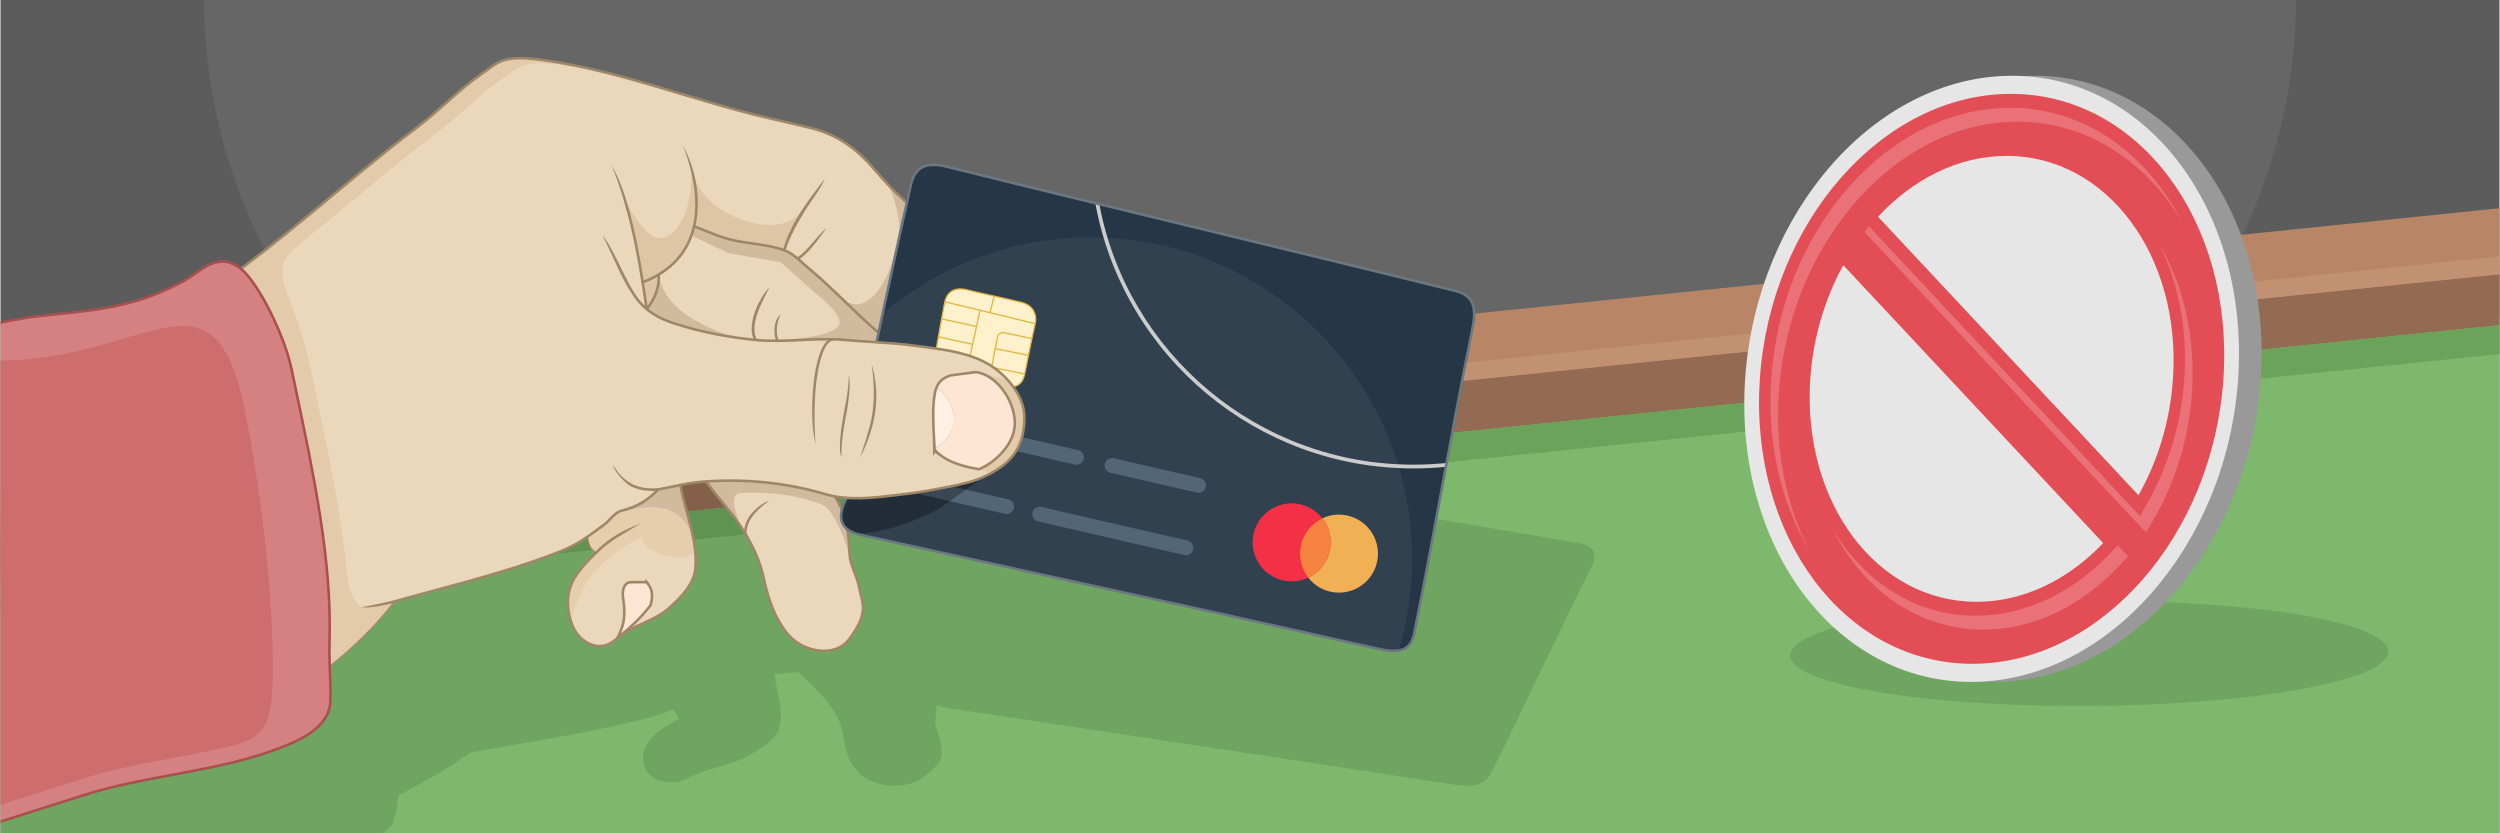 <?xml version="1.0" encoding="UTF-8"?>
<!DOCTYPE svg PUBLIC "-//W3C//DTD SVG 1.1//EN" "http://www.w3.org/Graphics/SVG/1.1/DTD/svg11.dtd">
<!-- Creator: CorelDRAW 2018 (64-Bit) -->
<svg xmlns="http://www.w3.org/2000/svg" xml:space="preserve" width="1500px" height="500px" version="1.1" style="shape-rendering:geometricPrecision; text-rendering:geometricPrecision; image-rendering:optimizeQuality; fill-rule:evenodd; clip-rule:evenodd"
viewBox="0 0 150025.6 50029.5"
 xmlns:xlink="http://www.w3.org/1999/xlink">
 <defs>
  <style type="text/css">
   <![CDATA[
    .str0 {stroke:#9E8767;stroke-width:79.4;stroke-linejoin:round;stroke-miterlimit:2.613}
    .str1 {stroke:#E3B842;stroke-width:79.4;stroke-linejoin:round;stroke-miterlimit:2.613}
    .fil25 {fill:none}
    .fil21 {fill:#253646}
    .fil22 {fill:#314150}
    .fil0 {fill:#5C5C5C}
    .fil1 {fill:#666666}
    .fil6 {fill:#6BA35B}
    .fil2 {fill:#7DB86C}
    .fil4 {fill:#936B52}
    .fil8 {fill:#999999}
    .fil3 {fill:#B88667}
    .fil5 {fill:#C29172}
    .fil27 {fill:#CE6D6D}
    .fil14 {fill:#D1BA9D}
    .fil17 {fill:#D1BA9D}
    .fil26 {fill:#D68181}
    .fil19 {fill:#DEC5A5}
    .fil10 {fill:#E34D55}
    .fil13 {fill:#E3CAAA}
    .fil16 {fill:#E6CDAC}
    .fil9 {fill:#E6E6E6}
    .fil12 {fill:#EBD7BC}
    .fil31 {fill:#F0B053}
    .fil32 {fill:#F43046}
    .fil33 {fill:#F5823F}
    .fil15 {fill:#FFE6D4}
    .fil18 {fill:#FFF0E5}
    .fil20 {fill:#FFF1CC}
    .fil29 {fill:#536678;fill-rule:nonzero}
    .fil34 {fill:#6B7781;fill-rule:nonzero}
    .fil24 {fill:#9E8767;fill-rule:nonzero}
    .fil28 {fill:#A94F4F;fill-rule:nonzero}
    .fil23 {fill:#CCCCCC;fill-rule:nonzero}
    .fil7 {fill:black;fill-opacity:0.102}
    .fil11 {fill:white;fill-opacity:0.2}
    .fil30 {fill:black;fill-opacity:0.302}
   ]]>
  </style>
 </defs>
 <g id="Layer_x0020_1">
  <g id="_1777814205344">
   <g>
    <rect class="fil0" width="150025.5" height="50029.5"/>
    <path class="fil1" d="M137793 0c0,24636.7 -28107.6,44608.6 -62780.2,44608.6 -34672.5,0 -62780.2,-19971.9 -62780.2,-44608.6l125560.4 0z"/>
   </g>
   <g>
    <path class="fil1" d="M137793 0c0,24636.6 -28107.6,44608.5 -62780.2,44608.5 -34672.5,0 -62780.2,-19971.9 -62780.2,-44608.5l125560.4 0z"/>
    <polygon class="fil2" points="0,32092 150025.5,16670.6 150025.5,50008.5 0,50008.5 "/>
    <g>
     <polygon class="fil3" points="0,34247 150025.5,18825.6 150025.5,12501.3 36.4,27919.1 0,29777.7 "/>
     <polygon class="fil4" points="0,34942.7 150025.5,19521.2 150025.5,16464.5 0,31886 "/>
     <polygon class="fil5" points="0,30814.9 150025.5,15393.4 150004.5,16466.6 0,31886 "/>
    </g>
    <polygon class="fil6" points="24.9,34940.2 150025.5,19521.2 150025.5,21256.3 0,36677.8 "/>
    <path class="fil7" d="M132275.8 36272.3c9158.9,608.1 13505.7,2425.4 9708.9,4059.2 -3796.7,1633.7 -14299.3,2465.2 -23458.1,1857.2 -9158.8,-608 -13505.7,-2425.4 -9708.9,-4059.2 3796.7,-1633.7 14299.3,-2465.2 23458.1,-1857.2z"/>
    <g>
     <circle class="fil8" transform="matrix(2.091 -2.93491E-17 -0.174 2.571 120897 22743.6)" r="7077.1"/>
     <circle class="fil9" transform="matrix(2.091 -0 -0.174 2.571 119537 22743.5)" r="7077.1"/>
     <path class="fil10" d="M120691.6 5635c7685.1,0 13398.1,7659.7 12760.3,17108.6 -637.7,9448.8 -7384.5,17108.5 -15069.6,17108.5 -7685,0 -13397.9,-7659.7 -12760.3,-17108.5 637.7,-9448.9 7384.6,-17108.6 15069.6,-17108.6zm-10061 10284.8l15602.1 16684.8c-2085.7,2188 -4760.5,3524.4 -7599.1,3524.4 -6012.5,0 -10482.3,-5993 -9983.4,-13385.4 168.2,-2492.6 880.5,-4825.6 1980.4,-6823.8zm17721.6 13811.4l-15633.5 -16718.4c2102.9,-2265.6 4827.1,-3654.7 7721.7,-3654.7 6012.5,0 10482.3,5992.9 9983.4,13385.5 -172.8,2560.9 -919.5,4953.8 -2071.6,6987.6z"/>
     <path class="fil11" d="M120635.2 6471.7c-7309.4,0 -13726.1,7284.9 -14332.6,16271.9 -261.7,3876.6 601.3,7435.6 2253.2,10230.8 -1349.5,-2653.7 -2029.3,-5894.8 -1793.2,-9394.1 606.5,-8987 7023.2,-16271.9 14332.6,-16271.9 4156.4,0 7705.5,2356.4 9883,6041 -2116.3,-4161.3 -5879.7,-6877.7 -10343,-6877.7zm6478.2 26264.3l-462 484.9c-2303.4,2416.4 -5168.1,3744.8 -8074.3,3744.8 -3609.3,0 -6695.3,-2033.1 -8601.6,-5218.4 1845.7,3661.5 5145.5,6055.1 9061.7,6055.1 2906.1,0 5770.8,-1328.4 8074.2,-3744.8l624.9 -655.5 -622.9 -666.1zm1328.6 -1753.7l-16273.8 -17403 -258 355.9 16899.7 18040.8 552.9 -970.6c1273.7,-2235.7 2024.2,-4798 2201.6,-7425.1 230.5,-3416.6 -538.2,-6551.6 -2005.9,-9003.8 1165.1,2311.4 1751,5127.7 1545.8,8167.1 -177.3,2627.1 -932.8,5185.4 -2201.5,7425.1l-460.8 813.6z"/>
    </g>
    <path class="fil7" d="M40717.6 43141.5c-183.1,-86.9 -325,-251.8 -328.5,-558.7m-14499.6 -12903.3l32503.7 -3341.1c299.8,101.5 579.5,219.3 841.8,351.8l4.8 2.6c559.4,283.2 1039.6,632.9 1467.3,1030.8 235.2,219 493.5,445.7 774.2,673.9 211.9,172.1 529.1,405.4 809.3,603.9 112.4,-209.2 225.4,-418.3 339,-627.6 170.3,-313.6 406.8,-571 791.8,-719.9 381.6,-147.6 902.3,-184.7 1639.7,-58.2 5282.2,907.1 10568.7,1791.1 15854.5,2674.9 4588.6,767.2 9177.2,1534.5 13728.8,2311 605.1,103.2 914.8,290.3 1015.3,569.2 98.1,272.5 -9.5,628.9 -237.8,1079.3 -1061.5,2093 -2065.3,4194.5 -3069,6296.1 -937.6,1963 -1875.4,3926.3 -2862.3,5887 -185.1,367.6 -453.6,587.9 -861.2,689.1 -395.4,98.3 -916.7,79 -1618.8,-30.2 -6700.9,-1041.5 -13448.8,-2054.1 -20196.4,-3066.8 -3622,-543.8 -6762.4,-1015.1 -10086.8,-1518.1l-7.1 -1.2c-216.1,-40.3 -391.8,-91.1 -531.7,-150.8 11.5,289.8 -18.5,531.4 -48.7,749.5 -9.4,67.7 -18.2,131.5 -25.2,194.8 -22,196.4 60.9,419.3 145.4,646.7 70.3,189.1 141.7,381.5 158.2,570.5 10.1,115.7 29.7,223.4 48.1,325.5 95.3,526.7 165.1,913.1 -1087,1859.5 -94.3,71.3 -195.9,134.1 -303,188.5 -461.4,235.1 -1029,320.9 -1582.2,291 -548.3,-29.5 -1084.1,-173.3 -1488,-397.9 -141.7,-78.8 -267.4,-167.6 -371.5,-264.7 -348.7,-325.3 -582.5,-685.3 -742.8,-1077.4 -159.8,-390.4 -246.6,-812.7 -302.2,-1264.4 -37.6,-305.5 -129.2,-604.2 -257.8,-893.8 -129.1,-290.6 -295.3,-571.9 -481.5,-841.6 -325.4,-471.3 -780.7,-915.8 -1231.1,-1355.6 -241.3,-235.6 -481.5,-469.9 -702.4,-709.8l-159.1 7.6c-423.7,21.3 -848.1,68.1 -1272.8,122.3 29,346.3 101.6,698.3 174.1,1051.1 155.3,754.7 311.5,1513.3 50.9,2277.6 -112.2,329.4 -399.7,629.9 -761.8,902.3 -357.4,269 -787.2,510.4 -1190.5,724.5 -512.8,272.3 -1094.5,439.8 -1683,609.2 -540.3,155.5 -1086.9,313 -1583.5,554.8l-9.8 4.8 -0.8 0.5 -49.8 24.7 -3.2 1.6 -1.7 0.8c-23.5,11.9 -47,24.1 -70.3,36.5 -408.4,216.4 -789.6,301.4 -1131,301.4 -420.9,0 -777.3,-129.4 -1049,-300.4 -302.1,-190.3 -483.8,-481 -560.8,-798.9 -85.1,-351.5 -42.5,-737.8 105.8,-1058.3 318.9,-688.7 1080.5,-1137.1 1901.3,-1620.3l95.6 -56.3c-183,-87.1 -324.9,-251.9 -328.4,-558.7 -515.1,213.6 -1039.4,404.5 -1632.9,554.8 -2604.1,659.5 -5250.1,1119.6 -7903.8,1580.8 -863.8,150.2 -1729.1,300.7 -2587.2,456.9l-82.3 14.2c-27.7,23 -60,48.4 -96.7,76 -794.7,599.2 -3384.6,2134.3 -4185,2444.7 -23.1,149.9 -44,295.7 -64,435.3 -79.5,555.2 -145.3,1015 -287.7,1269.2 -129.5,231.1 -337,434.6 -597.3,614.8l-22952.2 0 0 -619.4c2515.2,-7966.8 5542,-9413.7 6454.9,-13968.5l296.5 -1479.4 10.3 -51.4 10.6 -52.9 1789.1 -215.3c582.3,-45.7 1145.5,-84.2 1686.3,-121.1 2741.3,-187.1 4907.2,-335 7870.8,-1326.4 223.3,-74.7 457.1,-176 698.1,-280.5 878.5,-380.7 1851.2,-802.2 2871.9,-233.6 1418.7,-639.8 2812.1,-1314.5 4201,-2001.5z"/>
    <path class="fil12" d="M38792.3 18560.4c-77.4,-552.6 -157.4,-1092.4 -240.8,-1616.4 351.4,-133.4 671,-287.4 960.2,-460 40.7,582.2 -111,1144.2 -445.9,1687.3 -80.6,130.8 -171.7,260.4 -273.5,389.1zm11224.6 1808.3c-3.2,-0.1 -6.5,-0.1 -9.8,-0.2 3.3,0 6.6,0.1 9.8,0.2zm-32541 1809.8c1167.6,5574.2 2430.2,11140.8 2276.9,16311.2 -15.3,516.5 -6.3,1031 9,1515.1 1432.3,-1135.4 2752.4,-2409.8 3898.7,-3900.4 3376.1,-955.7 6782.5,-1737.2 10040.5,-3039.3 593.7,-237.3 1101.6,-543.6 1599.6,-887.1 313.5,-216.2 623,-447.2 947.5,-685 305.6,-223.9 632,-727.3 999.8,-820.5 1198.8,-303.8 1730.1,-779.7 2246.7,-1292.6 882.3,-153.9 1753.9,-393.5 2646.8,-461.6 2380.3,-181.6 4874,11.3 7339.9,738.5 202.4,59.6 405.8,107.1 609.8,144.1 234.8,42.6 470.5,71.2 706.9,88.8 1174.4,87.1 2364.1,-101.3 3530.6,-232.9 553.3,-62.3 1114.7,-154.3 1672.5,-256.7 283.1,-52 565.1,-106.8 844.7,-161.8 803.5,-158 1587.1,-314.3 2314.7,-674 1284.2,-635.1 2308.2,-1479.9 2308.2,-3508.5 0,-647 -269.3,-1286.4 -674.4,-1843.4 -324,-445.5 -734.8,-838.3 -1164,-1139.8 -38.5,-27 -77.1,-53.4 -115.8,-78.9 -974.2,-642.8 -2153,-892 -3333,-1065.2 -409.2,-60.1 -818.7,-111 -1219.8,-166 -782.6,-107.2 -1575.6,-164.9 -2372,-217.7 41,-188 81.9,-376 122.7,-563.9 564.6,-2602 1110.9,-5195.7 1693.8,-7791.7 -727.3,-659.1 -1378.5,-1356.3 -1937.4,-2013.2 -1006.1,-1182 -2180,-2074.4 -3708.5,-2462 -1185.3,-300.7 -2384.5,-546.2 -3570,-846.3 -3838.6,-971.9 -7517.9,-2367.9 -11386.4,-3062.3 -3713.7,-666.6 -3720.1,-198.4 -5047.2,723.1 -1269.9,881.8 -2387.7,2089.1 -3739.4,3108.5 -3643.8,2748.3 -6988,5826.5 -10586.9,8494.1 953.9,746.6 2582.7,3838.5 3045.5,6047.4zm38722.3 1065.1c126.6,-311.3 357.3,-550.9 833.5,-705.2 515.5,-67.2 1031,-134.6 1546.5,-201.8 1262.4,201.8 2279.8,1711.4 2316,3016.9 33.5,1219.6 -1097.6,2384.6 -2154.4,2815.2 -1431.2,-232.4 -2216.2,-650 -2662.2,-1169.6 -1,-22.1 -2,-44.2 -3.1,-66.2 -55,-1172.5 -156.8,-2260 3.1,-3226.7 27.8,-168 63.7,-322.6 120.6,-462.6z"/>
    <path class="fil13" d="M17475.9 22178.5c1167.6,5574.2 2430.2,11140.8 2276.9,16311.2 -15.3,516.5 -6.3,1031 9,1515.1 439.4,-168.2 3564.1,-3256.6 3898.6,-3900.3 0.3,-17.5 -1116.2,262.1 -1986,354.6 61,35.2 -726.1,-435.4 -856,-1851.1 -361.2,-3934 -1270.4,-8026.2 -2128.3,-12122.5 -1273.1,-6078.2 -3082.7,-5942 -447.2,-8063.8 2651.3,-2134.5 5234.4,-4400.4 7988.6,-6477.7 1351.7,-1019.5 2469.5,-2226.7 3739.4,-3108.5 1327.1,-921.5 1333.5,-1389.8 5047.2,-723.2 701.2,125.9 1396.1,274.9 2086.8,440.1 -1090.2,-289.2 -2187.8,-547.2 -3301,-747 -3713.7,-666.6 -3720.1,-198.4 -5047.2,723.1 -1269.9,881.8 -2387.7,2089.1 -3739.4,3108.5 -3643.8,2748.3 -6988,5826.5 -10586.9,8494.1 953.9,746.6 2582.7,3838.5 3045.5,6047.4zm42018.6 6211.6c1123.3,-619.7 1974.2,-1485.1 1974.2,-3334.3 0,-647 -269.3,-1286.4 -674.4,-1843.4 -62.7,-86.2 -128.5,-170.3 -197.2,-252.1 -250.3,-160 -521.3,-271.4 -804.7,-316.7l-1095.5 -284c835.8,565 2169.9,2003.2 2197.3,2993.9 33.6,1219.5 -1097.6,2384.6 -2154.4,2815.2 -38.6,-6.2 -76.7,-12.7 -114.4,-19.2 253.6,90.6 541.7,171.3 869.1,240.6zm-10425 -20589.3c-101.5,-31.2 -204.5,-60.3 -309.2,-86.8 -986.6,-250.3 -1982.9,-462.3 -2972.9,-699.5 205.3,54.5 410.9,107.9 617.1,160.1 884.5,224 1776.7,417.4 2665,626.2z"/>
    <path class="fil14" d="M52713 19978l-2333.2 -2207.3c1056.7,1149 2713.6,445.7 3586.8,-3596.3 30.7,-1049.1 -212,-2059.1 -639.9,-3042.7l0.1 0.1c337.3,355.4 697.8,711.7 1079.4,1057.4 -582.6,2595 -1128.9,5187.8 -1693.2,7788.8z"/>
    <path class="fil15" d="M37380.8 35940.1c207.4,1252.3 -76.8,1811.3 -348.1,2369.3 26.5,-22.5 53.1,-44.5 80.1,-66 654.5,-541.2 1305,-1104.4 1907.6,-1906.1 175.9,-562.8 106,-1027.3 -234.3,-1385.3 -312.2,0 -624.5,0 -936.7,0 -391,0 -557.7,449.7 -468.6,988.1z"/>
    <path class="fil16" d="M35755.4 33183.5c-749.4,751.2 -1464.3,1426.2 -1648.4,2476.1 -155.6,887.4 107.1,2121.1 797.7,2699.5 529.1,443 1292.8,691 2070.7,0 19,-16.9 38.1,-33.4 57.3,-49.7 271.3,-558 555.5,-1117 348.1,-2369.3 -89.1,-538.4 77.6,-988.1 468.6,-988.1 312.2,0 624.5,0 936.7,0 340.3,358 410.2,822.5 234.3,1385.3 -602.6,801.7 -1253.1,1364.9 -1907.6,1906.1 936.4,-749.8 2142.7,-955.6 3007,-1724.8 712.7,-634.5 1506.2,-1427.5 1595.2,-2377.5 157.7,-1681.4 -600.6,-3362.2 -902.3,-5023.9 -439.3,87.6 -877.4,185.8 -1318.1,262.7 -516.6,512.9 -1047.9,988.8 -2246.7,1292.6 -367.8,93.2 -694.2,596.6 -999.8,820.5 -346.7,254.1 -676.4,500.5 -1012.2,729.4 60,570 278.9,838.4 519.5,961.1z"/>
    <path class="fil12" d="M34223.1 37244.7c137.6,445 364.5,848.8 681.6,1114.4 529.1,443 1292.8,691 2070.7,0 19,-16.9 38.1,-33.4 57.3,-49.7 271.3,-558 555.5,-1117 348.1,-2369.3 -89.1,-538.4 77.6,-988.1 468.6,-988.1 312.2,0 624.5,0 936.7,0 340.3,358 410.2,822.5 234.3,1385.3 -602.6,801.7 -1253.1,1364.9 -1907.6,1906.1 936.4,-749.8 2142.7,-955.6 3007,-1724.8 712.7,-634.5 1506.2,-1427.5 1595.2,-2377.5 38.4,-409.2 22.5,-818.3 -27.9,-1227.1 239,997.3 -3265.8,493.5 -3183.8,-723.3 -3109.4,1673.2 -3778,3333 -4217.8,4991.6l-62.4 62.4z"/>
    <path class="fil12" d="M44710.9 32028.6c482.7,811.5 893.3,1691 1092.7,2613.9 289.5,1340.9 678.9,2504.5 1492.5,3462.2 883.6,1040.1 2799.6,1407.5 3647,277.1 1243.2,-1658.7 789.6,-2135.9 584.6,-3200.8 -118.2,-615.1 -514.1,-1274.7 -547,-1827.1 -24.1,-405.2 -20.8,-941.1 -134.9,-1574.2 -377.8,-290.3 -450,-696 -335.6,-1164.4 -106.2,-255.6 -253.6,-550.1 -419.1,-814.4 -204,-37 -407.4,-84.5 -609.8,-144.1 -2397,-706.9 -4820.3,-908.9 -7140.2,-752.9 765.2,1027.6 1714.9,2023.5 2369.8,3124.7z"/>
    <path class="fil17" d="M50952 33407.5c0,-1684.8 -706.7,-3360.3 -860.9,-3606.6 -204,-37 -407.4,-84.5 -609.8,-144.1 -2397,-706.9 -4820.3,-908.9 -7140.2,-752.9 192.4,258.4 1972.4,2564.7 2180.6,2821.2 -738.5,-1650.8 -548.3,-2113.2 -61.6,-2130.3 1622.8,-57.2 3090.2,35 4860.2,698.6 528.3,198.1 1303.4,1628.5 1631.7,3114.1z"/>
    <path class="fil15" d="M56198.2 23243.6c1500.6,1261.2 1340.1,2850.4 -123.7,3689.3 1.1,22 2.1,44.1 3.1,66.2 446,519.6 1231,937.2 2662.2,1169.6 1056.8,-430.6 2187.9,-1595.6 2154.4,-2815.2 -36.2,-1305.5 -1053.6,-2815.1 -2316,-3016.9 -515.5,67.2 -1031,134.6 -1546.5,201.8 -476.2,154.3 -706.9,393.9 -833.5,705.2z"/>
    <path class="fil18" d="M56077.6 23706.2c-159.9,966.7 -58.1,2054.2 -3.1,3226.7 1463.8,-838.9 1624.3,-2428.1 123.7,-3689.3 -56.9,140 -92.8,294.6 -120.6,462.6z"/>
    <path class="fil19" d="M38551.5 16944c83.4,524 163.4,1063.8 240.8,1616.4 101.7,-128.6 192.9,-258.3 273.5,-389.1 334.9,-543.1 486.6,-1105.1 445.9,-1687.3 -289.2,172.6 -608.8,326.6 -960.2,460z"/>
    <path class="fil20" d="M58592.6 19603.3l-233.6 1068.7 -2052.4 -447.9c-40.3,229.1 -81.5,462.4 -125.1,704.4 1180,173.2 2358.8,422.4 3333.1,1065.1 67.6,-354 131.4,-708.8 198.5,-1062.8 41.7,-220.1 84.6,-439.8 130.7,-658.9 40.8,-193.8 170.1,-356.5 470,-287.6 532.7,123 1071.1,225.4 1606.2,338.1 62.5,-297.5 127.2,-594.4 195.5,-890.4l-2714.9 -657.5 -595.6 -144.4 -212.4 973.2z"/>
    <path class="fil20" d="M59712.9 20930.8l2000.4 402.1c67.7,-337.1 135.9,-674.2 206.7,-1010.5 -535.1,-112.7 -1073.5,-215.1 -1606.2,-338.1 -299.9,-68.9 -429.2,93.8 -470,287.6 -46.1,219.1 -89,438.8 -130.9,658.9z"/>
    <path class="fil20" d="M59514.5 21993.7c38.7,25.5 77.3,51.9 115.8,78.8l1855.2 384.4c77.6,-374.3 152.5,-749.2 227.8,-1124l-2000.2 -402.1c-67.1,354 -130.9,708.8 -198.6,1062.9z"/>
    <path class="fil20" d="M59630.3 22072.6c429.2,301.5 840,694.3 1163.9,1139.8 285.9,-40.8 547.9,-202.4 674.4,-673.9 5.7,-27.2 11.3,-54.4 16.9,-81.6l-1855.2 -384.3z"/>
    <path class="fil20" d="M59400.6 18774.5l2714.9 657.5c145.6,-632.5 -211.3,-1129.6 -817.4,-1277.2 -546.6,-132.8 -1096,-255 -1645.3,-377.4l-252.2 997.1z"/>
    <path class="fil20" d="M56691.5 18118.4l2113.5 511.8 595.6 144.3 252.2 -997.1c-549.4,-122.5 -1098.7,-245.2 -1644.8,-378.9 -743.8,-182.2 -1178.7,138 -1316.5,719.9z"/>
    <path class="fil20" d="M56497.5 19146.1l2095.1 457.2 212.4 -973.1 -2113.5 -511.8c-4.9,20.7 -9.5,41.7 -13.6,63.1 -65,333.9 -123.8,651.6 -180.4,964.6z"/>
    <path class="fil20" d="M56306.6 20224.1l2052.6 448 233.1 -1068.9 -2094.8 -457.1c-64.9,359.9 -126.7,713.5 -190.9,1078z"/>
    <path class="fil21" d="M61468.7 25055.8c0,2028.6 -1024,2873.4 -2308.2,3508.5 -727.6,359.7 -1511.2,516 -2314.7,674 -279.6,55 -561.6,109.8 -844.7,161.8 -557.8,102.4 -1119.2,194.4 -1672.5,256.7 -1166.5,131.6 -2356.2,320 -3530.6,232.8 -131.3,252.8 -231.8,496.8 -287.7,725.7 -114.5,468.4 -42.3,874.1 335.5,1164.4 165.3,127.1 389.3,232.1 681.8,310.6 246.7,54.3 493.3,108.5 740,162.8 1780,391.2 3560.2,781.1 5340.6,1170.2 8342.2,1823.1 16687.6,3631.3 25016.9,5512 1412.7,319.3 2036.1,118 2246.7,-923 1223.7,-6050.1 2239.6,-12141.5 3477.8,-18188.6 269.5,-1317.7 145.3,-2075.1 -1046.6,-2369.9 -10143,-2506.3 -20340.5,-4921.9 -30479.8,-7443.4 -1474.6,-366.7 -1967.7,204.6 -2173.4,1103.5 -82,358.5 -163.1,716.9 -243.6,1075.3 -582.9,2596 -1129.2,5189.7 -1693.8,7791.7 -40.8,187.9 -81.7,375.9 -122.7,564.1 796.4,52.6 1589.4,110.3 2372,217.5 401.1,55 810.6,105.9 1219.8,166 43.6,-242 84.8,-475.3 125.1,-704.4 64.2,-364.5 126,-718.1 190.9,-1078 56.6,-313 115.4,-630.7 180.4,-964.6 4.1,-21.4 8.7,-42.4 13.6,-63.1 137.8,-581.9 572.7,-902.1 1316.5,-719.9 546.1,133.7 1095.4,256.4 1644.8,378.8 549.3,122.5 1098.7,244.7 1645.3,377.5 606.1,147.6 963,644.7 817.4,1277.2 -68.3,296 -133,592.9 -195.5,890.4 -70.8,336.3 -139,673.4 -206.7,1010.5 -75.3,374.8 -150.2,749.7 -227.8,1124 -5.6,27.2 -11.2,54.4 -16.9,81.6 -126.5,471.5 -388.5,633.1 -674.3,673.9 405.1,557 674.4,1196.4 674.4,1843.4z"/>
    <path class="fil22" d="M61468.7 25055.8c0,2028.6 -1024,2873.4 -2308.2,3508.5 -727.6,359.7 -1511.2,516 -2314.7,674 -279.6,55 -561.6,109.8 -844.7,161.8 -557.8,102.4 -1119.2,194.4 -1672.5,256.7 -1166.5,131.6 -2356.2,320 -3530.6,232.8 -131.3,252.8 -231.8,496.8 -287.7,725.7 -114.5,468.4 -42.3,874.1 335.5,1164.4 165.3,127.1 389.3,232.1 681.8,310.6 246.7,54.3 493.3,108.5 740,162.8 1780,391.2 3560.2,781.1 5340.6,1170.2 8342.2,1823.1 16687.6,3631.3 25016.9,5512 554.2,125.2 986.8,170.3 1320.8,116 517.4,-1743.3 796.6,-3589 796.6,-5500.3 0,-10660 -8641.7,-19301.7 -19301.6,-19301.7 -4758.6,0 -9114,1723.1 -12479.1,4577.8 -82.8,384.4 -165.9,769 -249.4,1153.8 -40.8,187.9 -81.7,375.9 -122.7,564.1 796.4,52.6 1589.4,110.3 2372,217.5 401.1,55 810.6,105.9 1219.8,166 43.6,-242 84.8,-475.3 125.1,-704.4 64.2,-364.5 126,-718.1 190.9,-1078 56.6,-313 115.4,-630.7 180.4,-964.6 4.1,-21.4 8.7,-42.4 13.6,-63.1 137.8,-581.9 572.7,-902.1 1316.5,-719.9 546.1,133.7 1095.4,256.4 1644.8,378.8 549.3,122.5 1098.7,244.7 1645.3,377.5 606.1,147.6 963,644.7 817.4,1277.2 -68.3,296 -133,592.9 -195.5,890.4 -70.8,336.3 -139,673.4 -206.7,1010.5 -75.3,374.8 -150.2,749.7 -227.8,1124 -5.6,27.2 -11.2,54.4 -16.9,81.6 -126.5,471.5 -388.5,633.1 -674.3,673.9 405.1,557 674.4,1196.4 674.4,1843.4z"/>
    <path class="fil23" d="M65736.5 12249.2c-11.3,-61.3 41.9,0 103.3,-11.3 61.4,-11.3 107.9,-90.9 119.1,-29.5 829.7,4500.4 3229.6,8451.1 6610.3,11261.8 3324,2763.5 7596.9,4425.6 12258.6,4425.6 332.4,0 658.9,-8.2 978.8,-24.3 327.1,-16.4 652,-41.2 974.1,-73.8 62.1,-6 -12.3,30.1 -6.2,92.2 6,62 90.4,126.8 28.3,132.9 -326.3,32.9 -655.1,57.9 -985.6,74.6 -332,16.6 -662,25.2 -989.4,25.2 -4715.8,0 -9039.2,-1682.1 -12403,-4478.8 -3420.6,-2844.1 -5848.9,-6841.1 -6688.3,-11394.6z"/>
    <path class="fil24" d="M14384.2 16068.6c1863.3,-1381 3658.1,-2872.3 5461.6,-4370.6 1681.4,-1397 3370.6,-2800.3 5124.5,-4123.2 622.5,-469.5 1196,-979.6 1757.4,-1479.1 657,-584.3 1298,-1154.5 1984.4,-1631.1 161.9,-112.4 298.7,-213.9 425.4,-307.9 973.2,-721.8 1376.4,-1020.8 4680.2,-427.7 2391,429.2 4705.1,1124.2 7028.6,1822.1 1444.6,433.8 2893.1,868.9 4362.8,1241 591.5,149.7 1183.2,285.3 1774.6,420.6 600.7,137.4 1201.7,275.1 1795.5,425.7 773.7,196.2 1457.7,520.2 2075.2,944.4l5.3 4c614.1,422.8 1162.6,944.8 1668.3,1538.9 278.1,326.9 580.8,665.4 906.2,1006 262.7,274.9 659.5,654.2 993.3,962.8l-39.3 175c-350.6,-322.2 -786,-736.6 -1066.8,-1030.5 -324.2,-339.3 -629.1,-680.5 -911.7,-1012.7 -497.5,-584.5 -1036.2,-1097.4 -1638.2,-1511.8l-4.9 -3.1c-603,-414.2 -1270.4,-730.5 -2025.2,-921.9 -597.3,-151.4 -1195,-288.4 -1792.5,-425.1 -594.7,-136.1 -1189.5,-272.4 -1777.5,-421.2 -1474.5,-373.3 -2924,-808.7 -4369.5,-1242.8 -2321.4,-697.2 -4633.3,-1391.6 -7011.7,-1818.5 -3237.4,-581.2 -3624.8,-293.8 -4560.1,399.8 -131.8,97.7 -274.2,203.3 -429,310.8 -679.4,471.8 -1316.7,1038.7 -1969.8,1619.6 -564.1,501.8 -1140.4,1014.4 -1767.1,1487.1 -1758.2,1326.2 -3442.5,2725.4 -5119,4118.2 -1805.8,1500.3 -3603.2,2993.6 -5468.4,4376.2l-92.6 -125z"/>
    <path class="fil19" d="M41768.7 11482.7c-99.1,-378.6 -198.4,-757.1 -297.5,-1135.6 41.7,1952.5 -572.6,3271.9 -1274.5,3732.2 -721.3,473 -1371.8,237 -2530.5,-1730 72,344.5 144,689 216,1033.6 134.3,666.7 268.5,1333.3 402.8,2000.1 88.9,520.3 177.6,1040.7 266.5,1561 410.2,-179.4 820.3,-358.8 1230.4,-538.2 361.3,-361.3 722.6,-722.6 1083.8,-1083.8 199.8,-373.6 399.7,-747.2 599.5,-1120.8 69.7,-227 139.3,-454.1 209.1,-681 45.2,-308.6 90.5,-617.1 135.8,-925.6 -13.9,-370.6 -27.6,-741.2 -41.4,-1111.9z"/>
    <path class="fil25 str0" d="M23660.4 36104.5c-1148.6,1493.6 -2471.9,2770.2 -3907.6,3907.5"/>
    <path class="fil25 str0" d="M35779 33195c-254.2,-119.1 -489.3,-393.7 -546.2,-1004.3"/>
    <path class="fil24" d="M42403.6 28857.7c268.8,361 565.2,723.5 863.2,1088 540,660.5 1085.9,1328.2 1511.2,2043.3 243.1,408.7 468,834.6 657.1,1274 189.7,440.8 343.8,896.3 444.6,1363 143.9,666.4 312.5,1288.5 545.8,1862.1 232.2,570.8 529.1,1094.4 930,1566.3 115.9,136.4 250.3,261 397.5,371.4 424,317.8 957.6,521.2 1481.4,563 518.8,41.5 1027,-75.8 1406,-397.8 87.5,-74.4 168.2,-159.5 240.5,-255.9 1013.9,-1352.9 874.8,-1899.4 685.2,-2644.4 -38.8,-152.8 -80,-313.9 -114.8,-495 -51.5,-268 -158.9,-549.2 -264.4,-825.5 -133.9,-350.7 -265.1,-694.3 -283.9,-1011.7 -5.2,-87.2 -9.4,-187.7 -13.7,-294 -14.7,-356.2 -58.3,-888.2 -145.6,-1373.2l175.7 106c89.5,496.7 110.4,900.6 125.3,1261.1 4.2,101.1 8.2,196.3 13.7,290.9 17.4,293.1 144.5,625.9 274.1,965.4 107.9,282.3 217.5,569.5 271.7,851.7 33.2,172.7 74.3,333.5 113,485.9 200.2,786.3 347,1363.3 -712,2776.2 -79.7,106.4 -168.4,200 -264.2,281.4 -412.9,350.8 -961.5,478.9 -1518.7,434.3 -552.4,-44.1 -1115.1,-258.7 -1562.6,-594.1 -156.9,-117.6 -299.9,-250.1 -423,-395.1 -412.6,-485.6 -717.5,-1023 -955.7,-1608.4 -237.1,-582.8 -408,-1213.3 -553.6,-1887.7 -98.5,-456 -249.5,-901.9 -435.6,-1334.4 -186.6,-433.8 -408.4,-853.6 -647.9,-1256.3 -418.5,-703.7 -961.1,-1367.4 -1497.8,-2023.8 -296.8,-363 -591.9,-724 -867.5,-1094.2l125 -92.5zm8084.3 1861.2c-54.5,-131.1 -169.5,-346.1 -242.3,-487.7 -68.3,-132.8 -142.8,-265.2 -220.3,-389.2l131.6 -82.3c81.5,130.3 158.1,266.2 227,400.1 75.3,146.3 107.1,189.8 162.9,323.9l-58.9 235.2z"/>
    <path class="fil24" d="M36682 9927.6c498.6,813.2 913.2,2021 1269.2,3501.5 355.2,1476.4 652.7,3223.7 918.2,5120.6l-154.3 21.4c-265.1,-1894.6 -561.7,-3637.5 -915,-5106.1 -103,-428.3 -599.1,-2379.1 -1118.1,-3537.4z"/>
    <path class="fil14" d="M39513.1 16831.3c-0.5,-115.8 -0.9,-231.5 -1.4,-347.3 330.1,1908.6 2218.1,3057.4 4842.2,3847.3 -626.6,-117.8 -1253.2,-235.5 -1879.9,-353.3 -409.6,-106.1 -819.2,-212.1 -1228.8,-318.2 -360.1,-114.7 -720.1,-229.5 -1080.2,-344.3 -268.4,-129 -536.9,-258 -805.3,-387.1 -209.5,-119.8 -418.9,-239.8 -628.4,-359.6 86.4,-86.5 172.8,-172.9 259.3,-259.3 90.9,-168.9 181.9,-337.8 272.9,-506.7 59.6,-170.2 119.3,-340.3 178.8,-510.4 23.6,-153.7 47.2,-307.4 70.8,-461.1z"/>
    <path class="fil24" d="M45259.7 20448c-488.7,-832.3 177,-2446.9 904.7,-3197.8 -416.6,835.4 -1214.6,2195.1 -770.6,3119.2l-134.1 78.6z"/>
    <path class="fil24" d="M46543.5 20431.3c-84.4,-276.8 -224.4,-1130.9 294.3,-1543 -126.7,258.3 -200.1,512.3 -223.1,761.9 -23,248.8 3.9,494.2 77.6,735.9l-148.8 45.2z"/>
    <path class="fil24" d="M47820.3 15466.9c680.8,-451.4 1035.3,-1134.4 1784,-1798.2l-188.4 259.2c-483.8,667.1 -932.8,1286.3 -1509.7,1668.9l-85.9 -129.9z"/>
    <path class="fil24" d="M44633.2 32029.8c-5.8,-350.1 100.9,-700.2 335.6,-1050.2 156.4,-233.1 721.3,-803.6 1170.3,-905.3 -478.8,333.3 -821,663.8 -1041,991.8 -216.4,322.6 -314.7,643 -309.4,961.3l-155.5 2.4z"/>
    <path class="fil24" d="M50014.8 20446.4c-31.7,-0.9 -63.4,3.1 -94.6,11.5 -301.9,82.3 -545.7,576.9 -722.7,1263.6 -182.4,707.6 -288.6,1612.6 -313.2,2488.4 -10.2,364.9 -44.5,1459.5 48.5,2435.6 -164.1,-602.7 -230,-1505.2 -203.9,-2439.9 24.8,-886.2 132.6,-1803.3 318,-2522.4 190.7,-739.8 469.1,-1276.9 832.4,-1375.8 45.2,-12.1 91.8,-17.8 139.8,-16.5l-4.3 155.5z"/>
    <path class="fil24" d="M50807.6 24693.8c-158.6,839.1 -328.2,1735.9 -328.2,2762.2 -248.5,-589.8 102,-2403.6 175.3,-2790.9 139.4,-737.3 270.4,-1430.2 270.4,-2126.7 160.8,466.9 -57.2,1836.5 -117.5,2155.4z"/>
    <path class="fil24" d="M52291.5 21847.8c260.7,855 351.9,1749.1 245.1,2688.3 -106.6,937.7 -410.5,1920.8 -939.7,2955.3 618.2,-1864.2 707.7,-2294.3 784.9,-2972.4 72.5,-639.1 67.9,-1642.9 -90.3,-2671.2z"/>
    <path class="fil24" d="M58576.7 22415.2l-1527.5 199.4c-324,106 -526.2,252.2 -656.9,434.1 -132.3,184.2 -195,410.1 -237.9,670 -131.6,796.5 -83.7,1681 -32.3,2628.1 11,202.8 22.2,409 31.9,621.7 214.6,243.6 509,464.2 917.8,652.4 420.5,193.6 961.1,352.8 1658.5,467.5 547.1,-227.6 1112.6,-655.1 1517.5,-1184.1 353.6,-462.2 583.6,-1000.9 568.5,-1548.6 -18.1,-658.5 -293.2,-1371.6 -725.2,-1934.5 -398.6,-519.2 -930.1,-908.9 -1514.4,-1006zm-1555 46.1l1544.8 -201.6c7.8,-1.2 15.7,-1.2 23.8,0.1 630.9,100.8 1200.8,514.8 1624.5,1066.9 450.9,587.3 737.9,1333.5 757,2024.7 16.2,586.8 -226.7,1159.3 -600.2,1647.4 -426.6,557.5 -1025.5,1007 -1602.6,1242.2 -12.8,5.1 -27.1,7 -41.7,4.6 -722.9,-117.4 -1283.8,-282.1 -1720.7,-483.2 -340.6,-156.8 -695.7,-415 -878,-561.3 -44.6,-35.8 -114.7,153 -137.8,177.4 -25.5,-29.8 0.7,-691.3 -24.2,-1023.9 -51.8,-955.7 -100.2,-1848.1 34.1,-2660.9 46.5,-281 115.8,-527.5 265.5,-735.8 150.4,-209.4 379,-376 741.7,-493.6l13.8 -3z"/>
    <path class="fil24" d="M39589.6 16478.8c25.8,371.5 -24.5,735.3 -148.7,1091.5 -123.4,354 -320.2,700.1 -587.7,1038.2l-121.9 -96.3c256.5,-324.2 444.9,-655.3 562.7,-993.2 117.1,-335.7 164.5,-678.9 140.1,-1029.8l155.5 -10.4z"/>
    <path class="fil24" d="M39079 36388.5c-315.6,419.4 -643.9,773.8 -978.4,1093.4 -334.5,319.6 -676.3,605.5 -1018.5,887.5 -33.2,27.3 -82.2,22.5 -109.4,-10.7 -19.8,-24.1 -22.7,-56.7 -10,-83.1l11.9 -24.5c262.2,-539.2 529.7,-1089.2 329.5,-2298.6 -16.5,-99.8 -24.8,-196.1 -24.8,-286.6 0,-200.4 39.3,-379.3 115.7,-515.6 81.3,-144.9 203.6,-242.2 365.1,-268.9 29.5,-4.9 59.4,-7.5 89.3,-7.5 263.3,0 526.6,5 789.8,0 78,-1.5 118.9,-48.8 82.3,-130.5 211,219.3 402.5,510.2 452.1,812 39.9,243.4 12.6,512.2 -78.9,805.1 -3.4,10.7 -8.8,20.1 -15.7,28zm-1085.7 980.8c327.9,-313.2 648.8,-659.4 956.6,-1067.4 81.2,-265 105.5,-506 70.2,-721.6 -33.7,-205 -122.3,-388.8 -267.7,-550.3l-903 0c-23.3,0 -44.8,1.7 -64.3,4.9 -110.7,18.2 -196.1,87.7 -254.3,191.5 -63,112.5 -95.4,265.1 -95.4,439.5 0,84.1 7.4,172 22.2,261.7 172.5,1041.9 11.3,1613.5 -204.2,2097.6 248.5,-208.2 496,-422.8 739.9,-655.9z"/>
    <path class="fil26" d="M0 19362.7l0 29960 5041.9 -1600.3c3676.2,-1166.8 7630.2,-1354.4 11264.1,-2646.7 1353.1,-481.2 3111.1,-1188.9 3446.8,-2585.2 109.9,-457 43.6,-1394.1 9,-2485.7 -15.3,-484.1 -24.3,-998.6 -9,-1515.1 153.3,-5170.4 -1109.3,-10737 -2276.9,-16311.2 -462.8,-2208.9 -2091.6,-5300.8 -3045.5,-6047.4 -1419.2,-1110.8 -2454.2,221.2 -3417.5,738.7 -3309.3,1777.3 -5714,1747 -9263.7,2169.6l-1749.2 323.3z"/>
    <path class="fil27" d="M16349.3 40182.9c0,-4907.5 -736.5,-10776.3 -1670.9,-15492.2 -1842.1,-9296.9 -5843.3,-3099.5 -14678.4,-3042.8l2.8 26669.1 5041.9 -1600.3c2750.6,-873.1 5656.8,-1198.1 8468,-1847.5 2259.1,-521.9 2836.6,-1096.9 2836.6,-4686.3z"/>
    <path class="fil28" d="M0 19283.7l1740.1 -321.5c571.2,-68.2 1124.8,-125.6 1656.5,-180.7 2694.6,-279.5 4823.7,-500.3 7579.3,-1980.3 207.6,-111.4 420.3,-262.8 639.7,-418.7 810.6,-576.4 1709.3,-1215.2 2862.7,-312.6 499.9,391.2 1177.5,1406.6 1779.6,2602 566.1,1124.3 1068.1,2411.7 1294.1,3490.9l237.8 1131c1095,5198.7 2183.9,10368.2 2040.8,15198 -21.9,738.1 6.3,1474.1 31,2121.9 31.7,828.8 58,1515.3 -33.2,1894.7 -173.4,721.5 -710,1262.4 -1376,1683.7 -657.2,415.8 -1440,715.1 -2120.5,957 -1932.2,687.1 -3953.4,1062.6 -5975.2,1438 -1783.3,331.2 -3567.6,662.6 -5291.3,1209.7l-5065.4 1604.6 0 -160.5 5018.5 -1592.9c1728.6,-548.6 3519.8,-881.3 5310.2,-1213.8 2014.8,-374.2 4029,-748.3 5951.4,-1432 672.5,-239 1445.4,-534.4 2089.3,-941.8 635,-401.7 1145.7,-913 1307.9,-1587.9 86,-358.2 60.2,-1035.6 28.9,-1853.3 -24.8,-649.8 -53.1,-1388 -31.1,-2131.7 142.6,-4811.3 -944.5,-9972.1 -2037.6,-15162l-237.8 -1131c-223.1,-1065.2 -719.9,-2338.7 -1280.8,-3452.5 -592.8,-1177.2 -1254.5,-2172.5 -1736.3,-2549.6 -1062,-831.2 -1911,-227.7 -2676.8,316.9 -223.8,159.1 -441,313.5 -656.2,429.1 -2782.5,1494.5 -4925.2,1716.7 -7637.2,1997.9 -522.5,54.1 -1066.7,110.7 -1654,180.6l-1758.4 322.5 0 -155.7z"/>
    <path class="fil14" d="M41512.9 14153.5c710.8,347.2 1460.9,694.4 2171.7,1041.6 1051.1,184.3 2102.2,368.6 3153.2,552.9 941.7,831.9 1883.4,1663.8 2825.1,2495.6 1125.5,1125.7 1185.1,1724.6 -1897,2104.7 747.1,6.8 1494.2,13.5 2241.2,20.2 902.7,61.5 1685.5,114.9 2588.1,176.5 25.4,-164.5 91.9,-394.5 117.2,-559 -828.8,-774.6 -1578.9,-1475.7 -2407.7,-2250.3 -456.7,-413.7 -913.4,-827.4 -1370.1,-1241.1 -409.6,-358.3 -819.2,-716.7 -1228.8,-1075.1 -218.2,-132.1 -436.4,-264.3 -654.7,-396.4 -447.3,-119.8 -894.7,-239.8 -1342,-359.6 -399.3,-40.9 -798.7,-81.7 -1198,-122.5 -229.4,-57.4 -458.8,-114.7 -688.1,-172 -493.6,-163.9 -987.2,-327.7 -1480.7,-491.5 -234.8,-86.1 -469.5,-172.3 -704.3,-258.5 -41.7,178.2 -83.4,356.4 -125.1,534.5z"/>
    <path class="fil19" d="M48090.2 12826.5l0 -176.9c-1252.4,1983.1 -6227.2,237 -6508.2,-2416.9l186.7 1398.8 -12.5 1330 -112.9 659.5 976.1 348.5 715.5 237.4 686.5 229.7 1088.7 165.7 1493.2 300.8 447.8 120 317.8 -902.7 721.3 -1293.9z"/>
    <path class="fil24" d="M46976.2 15001.8c442.4,-1540 1352.9,-2747.4 2263.4,-3954.7l239.7 -318.3c-241.1,626 -772.8,1259.7 -1181.6,1918.3 -532,856.7 -974.3,1710.3 -1171.6,2397.4l-149.9 -42.7z"/>
    <path class="fil24" d="M38523.7 16871.2l19.9 -7.6c1709.4,-655.1 2650.3,-1804.7 2999.4,-3221.2 351.3,-1424.5 107.5,-3121.7 -553.2,-4861.1l-15.3 -40c1123,2085.5 947.4,4072.9 719.6,4938.3 -361.2,1465.5 -1332.3,2654 -3095.1,3329.7l-19.9 7.5 -55.4 -145.6z"/>
    <path class="fil24" d="M52669.7 20045.2c-660.4,-566 -1308.1,-1189.7 -1953.1,-1812.6 -731,-706 -1463.7,-1413.6 -2222.6,-2041.4 -118.1,-97.6 -240.6,-208.4 -363.2,-319.2 -342.2,-309.3 -687.6,-621.3 -1106.5,-775.8 -596.1,-219.6 -1232.2,-309.5 -1868.7,-399.4 -481.3,-67.9 -963.2,-135.9 -1432.8,-260.2 -483.7,-127.9 -946.9,-314.2 -1409.9,-500.2 -229.2,-92.1 -458.6,-184.4 -692.3,-270l53.7 -146.2c232.2,85 464.5,178.5 696.6,271.8 458.4,184.1 917,368.6 1391.6,494.1 460.4,121.8 937.7,189.2 1414.5,256.5 645.1,91.1 1289.6,182.2 1901,407.4 446.2,164.5 803.2,487.1 1157,806.9 116.3,105.1 232.5,210.1 358.4,314.2 761.2,629.7 1496.9,1340.3 2231.1,2049.3 643.3,621.3 1289.5,1243.4 1946.4,1806.5l-101.2 118.3z"/>
    <path class="fil17" d="M38046.8 30408.2l-378.5 224.3c1452.7,-323.6 2830.8,-397.7 3724.3,1140.1l-134.4 -831.4 -349.7 -1356.2 -93.3 -468.3 -1375.5 269.9 -335 359.9 -527.8 389.5 -530.1 272.2z"/>
    <path class="fil24" d="M39549.4 29435c-261.3,259.5 -526.8,510 -880.6,735.2 -353.9,225.3 -793.9,423.9 -1402,577.9 -212.7,53.8 -422.6,271.7 -621.1,477.9 -119.5,124.3 -235.5,244.7 -351.6,329.8l-186.8 137.2c-768.9,565.2 -1473.1,1082.9 -2377.3,1444.3 -2463.5,984.7 -5008.7,1671.5 -7561.4,2360.1 -831,224.2 -1663.2,448.8 -2487.2,682.1 -289.4,81.9 -1533.9,358.8 -2007,279.6 219.2,-48 440.1,-91.7 660.9,-135.3 438.2,-86.6 876.6,-173.3 1304.1,-294.3 832.5,-235.7 1661.3,-459.3 2488.9,-682.6 2549,-687.7 5090.4,-1373.4 7543.8,-2354.1 885.8,-353.9 1582.5,-866.2 2343.2,-1425.4l186.8 -137.2c105.4,-77.1 216.6,-192.8 331.4,-312 213.7,-222 439.5,-456.5 695.5,-521.2 590.5,-149.7 1015.8,-341.2 1356.3,-557.9 340.6,-216.8 599.3,-461.1 854.4,-714.4l109.7 110.3z"/>
    <path class="fil24" d="M40736.3 29130.9c-7.5,-42.2 20.6,-82.7 62.8,-90.2 42.2,-7.5 82.6,20.6 90.1,62.8 98.2,541.2 247.7,1092.2 397.5,1644.4 305.5,1126.6 612.7,2259.1 505.7,3400.1 -46.1,491.8 -272.7,940.5 -579,1347 -302.6,401.7 -682.6,762.1 -1041.8,1081.8 -456.8,406.4 -1003,656.5 -1555.7,909.5 -554,253.5 -1115.1,510.4 -1588.7,931 -363.8,323.2 -726.7,450.1 -1067.1,450.1 -419.4,0 -800.4,-193.3 -1105.3,-448.6 -339.1,-284 -578.3,-718 -718.5,-1192.6 -155.1,-524.7 -189.9,-1101.6 -106,-1580 180.2,-1028 849.7,-1697.6 1571.3,-2419.1l168.3 -168.5c870.5,-867.9 1702.4,-1253 2675.9,-1644.8 -961.3,598.2 -1834.2,1018.3 -2565.6,1754.5l-168.4 169.1c-703.5,703.4 -1356.3,1356.4 -1528,2335.5 -80,456.6 -46.7,1007.5 101.7,1509.4 132,447.1 355.1,854 669.1,1117.1 280.1,234.4 627.6,411.9 1005.5,411.9 304.6,0 631.9,-115.7 963.6,-410.4 490.1,-435.3 1062.4,-697.3 1627.6,-956 541.5,-247.8 1076.5,-492.7 1516.7,-884.5 353.4,-314.5 726.8,-668.3 1021.2,-1059.1 290.7,-386 505.6,-809 548.5,-1267.2 104.2,-1111.7 -199.5,-2231.5 -501.6,-3345.3 -149.6,-551.8 -299,-1102.3 -399.8,-1657.9z"/>
    <path class="fil25 str1" d="M56181.5 20928.5c173.1,-962 309.9,-1788.3 496.4,-2747 120.9,-621.7 559.8,-971.6 1330.1,-782.9 1092.1,267.3 2196.9,490.5 3290,756.2 606.2,147.6 963.2,644.7 817.5,1277.1 -237.7,1030.2 -431.2,2071.2 -646.9,3106.6 -126.4,471.5 -388.5,633.1 -674.3,673.9"/>
    <line class="fil25 str1" x1="56686" y1="18117" x2="62115.5" y2= "19431.9" />
    <line class="fil25 str1" x1="59652.8" y1="17777.5" x2="59400.7" y2= "18774.3" />
    <line class="fil25 str1" x1="58805" y1="18630.1" x2="58219.3" y2= "21312.9" />
    <line class="fil25 str1" x1="56495.9" y1="19145.7" x2="58592.3" y2= "19603.2" />
    <line class="fil25 str1" x1="56306.4" y1="20224.2" x2="58359.1" y2= "20671.9" />
    <path class="fil25 str1" d="M59514.6 21993.5c109.7,-573.8 209,-1149.9 329.2,-1721.6 40.7,-193.8 170.1,-356.6 470,-287.6 532.7,123.1 1071,225.4 1606.3,338.1"/>
    <line class="fil25 str1" x1="59712.9" y1="20930.7" x2="61713.3" y2= "21332.9" />
    <line class="fil25 str1" x1="59630.2" y1="22072.5" x2="61485.6" y2= "22456.9" />
    <g>
     <path class="fil29" d="M61400.5 26264.5l3295 758.3c239.5,54.8 389.1,293.4 334.4,532.9 -54.8,239.5 -293.5,389.1 -532.9,334.4l-3446.3 -793.2c146.8,-244.2 265.4,-519.1 349.8,-832.4z"/>
     <path class="fil29" d="M66628.8 28380.6c-239.5,-54.7 -389.1,-293.4 -334.3,-533 54.7,-239.4 293.4,-389 532.9,-334.3l5197.3 1193.6c239.4,54.8 389.1,293.4 334.3,532.8 -54.7,239.6 -293.5,389.2 -532.9,334.5l-5197.3 -1193.6z"/>
     <path class="fil29" d="M62288.2 31303.4c-239.4,-54.7 -389.1,-293.4 -334.3,-532.9 54.7,-239.4 293.4,-389.1 532.9,-334.3l8777.1 2019.9c239.4,54.8 389.1,293.5 334.3,533 -54.7,239.4 -293.4,389.1 -532.9,334.3l-8777.1 -2020z"/>
     <path class="fil29" d="M57264.5 29234.2l3237.1 745.1c239.6,54.7 389.2,293.4 334.4,532.9 -54.7,239.5 -293.4,389.1 -532.9,334.3l-5247.7 -1207.6 8.6 -1.3 3.2 -0.5 5.3 -0.8 8.5 -1.3 5.9 -1 2.7 -0.3 8.5 -1.3 8.5 -1.3 0.1 0 8.5 -1.3 8.5 -1.3 2.9 -0.5 5.6 -0.9 8.5 -1.2 5.6 -0.9 3 -0.4 8.5 -1.4 8.3 -1.3 0.3 0 8.5 -1.4 8.5 -1.3 2.5 -0.4 6 -0.9 8.6 -1.4 5.2 -0.8 3.3 -0.5 8.6 -1.3 7.9 -1.3 0.6 -0.1 8.5 -1.3 8.5 -1.4 2.2 -0.3 6.4 -1.1 8.5 -1.3 4.8 -0.8 29.3 -4.7 8.6 -1.4 1.8 -0.3 6.7 -1.1 13 -2.1 4 -0.6 8.6 -1.4 7.3 -1.2 1.2 -0.2 8.6 -1.4 8.5 -1.4 1.4 -0.2 7.1 -1.2 8.6 -1.4 4.1 -0.7 4.4 -0.7 8.5 -1.4 6.9 -1.1 1.7 -0.3 8.5 -1.4 8.5 -1.4 1.1 -0.2 7.5 -1.3 8.5 -1.4 3.7 -0.6 4.8 -0.8 8.6 -1.4 6.5 -1.2 2 -0.2 8.5 -1.5 8.6 -1.4 0.7 -0.1 7.8 -1.3 8.5 -1.5 3.5 -0.5 5.1 -0.9 8.5 -1.4 6.2 -1.1 2.3 -0.4 8.6 -1.4 8.5 -1.5 0.3 0 8.2 -1.5 8.6 -1.4 3 -0.6 5.5 -0.8 8.5 -1.5 5.8 -1 2.7 -0.5 8.6 -1.4 8.5 -1.5c420.9,-72.4 842.8,-153.8 1259.2,-235.6l6.4 -1.3 6.3 -1.2 6.2 -1.3 0.2 0 6.3 -1.2 6.3 -1.3 6.1 -1.2 0.2 0 6.4 -1.2 6.3 -1.3 6 -1.2 0.3 0 6.3 -1.3 6.4 -1.2 5.8 -1.2 0.5 -0.1 6.4 -1.2 6.3 -1.2 5.7 -1.2 0.6 -0.1 6.3 -1.2 6.4 -1.3 5.6 -1.1 0.7 -0.2 6.3 -1.1 6.3 -1.3 5.6 -1.1 0.7 -0.2 6.3 -1.3 6.3 -1.1 5.4 -1.2 1 -0.1 6.3 -1.3 6.3 -1.2 5.3 -1.1 1 -0.2 6.3 -1.3 6.3 -1.2 5.2 -1.1 1.1 -0.1 6.4 -1.3 6.3 -1.2 5 -1.1 1.3 -0.2 6.3 -1.3 6.3 -1.2 4.9 -1 1.4 -0.3 6.3 -1.3 6.3 -1.2 4.8 -1 1.5 -0.3 6.3 -1.2 6.3 -1.3 4.7 -1 1.6 -0.3 6.3 -1.2 6.3 -1.3 4.6 -0.9 1.7 -0.4 6.3 -1.2 6.3 -1.3 4.5 -0.9 1.8 -0.3 6.3 -1.3 6.4 -1.3 4.3 -0.9 1.9 -0.3 6.3 -1.3 6.3 -1.2 4.3 -1 2 -0.3 6.3 -1.4 6.2 -1.2 4.2 -0.8 2.1 -0.5 6.3 -1.2 6.3 -1.4 4.1 -0.8 2.2 -0.4 6.2 -1.3 6.4 -1.3 3.9 -0.8 2.3 -0.5 6.3 -1.3z"/>
    </g>
    <path class="fil30" d="M59160.4 28564.3c-727.5,359.7 -1511.1,516 -2314.6,674 -279.6,55 -561.7,109.8 -844.7,161.8 -557.8,102.4 -1119.2,194.4 -1672.5,256.7 -1166.5,131.6 -2356.2,319.9 -3530.6,232.8 -131.3,252.8 -231.9,496.8 -287.7,725.7 -114.5,468.4 -42.3,874.1 335.5,1164.3 138.1,106.3 317,197 542.6,269.7 1626.5,-101.1 2752.7,-495.6 4071.9,-1072.5 1285.7,-562.2 2014.7,-1313.5 3700.1,-2412.5z"/>
    <g>
     <circle class="fil31" transform="matrix(0.089 0.021 -0.021 0.089 80353.4 33237.8)" r="25612.4"/>
     <circle class="fil32" transform="matrix(0.089 0.021 -0.021 0.089 77513.9 32560.1)" r="25612.4"/>
     <path class="fil33" d="M79357.2 31124.5c420.4,540.5 600.6,1260 429.2,1977.8 -171.3,717.8 -657,1278.3 -1276.2,1570.7 -420.3,-540.5 -600.5,-1260 -429.2,-1977.8 171.4,-717.8 657.1,-1278.3 1276.2,-1570.7z"/>
    </g>
    <path class="fil34" d="M52513.5 20528.4c223.7,-1025.9 437.3,-2019.1 650.6,-3011.5 460.3,-2140.7 919.9,-4278.3 1409.9,-6420.4 107,-468.2 291.3,-852.5 645.2,-1074.8 350.9,-220.4 862.5,-275.8 1622.6,-86.9 5445.6,1354.2 10891,2673.9 16335.5,3993.4 4726.5,1145.4 9452.8,2290.8 14144.3,3450 623.7,154.2 969.7,433.5 1125.5,849.8 152.3,406.8 116.2,938.8 -21.4,1611.2 -639.7,3124.7 -1220.4,6262.2 -1801,9399.6 -542.2,2930.7 -1084.6,5861.6 -1676.6,8788.7 -111,548.8 -334.5,877.7 -720.5,1028.9 -374.5,146.7 -898,117.9 -1619.6,-45.2 -6886.4,-1554.9 -13813.8,-3066.7 -20741,-4578.4 -3474,-758.1 -6949,-1516.4 -10356.2,-2266.4l-7.3 -1.9c-673.1,-181.5 -1000.8,-503 -1093.2,-913.2 -90.8,-402.9 52.1,-884.1 318.6,-1397.3l138.3 71.3c-250.9,483.1 -386.7,929.9 -305.2,1291.8 79.5,353.1 373.7,633.1 982.8,797.1 3494.5,769.2 6924.5,1517.6 10355,2266.3 6908,1507.5 13816.1,3015.1 20742.4,4579 691,156.1 1186,186.1 1528.7,51.8 331.4,-129.7 525.4,-422.2 624.8,-914.3 590.2,-2918.1 1133.3,-5852.4 1676.1,-8786.3 580.7,-3137.8 1161.4,-6275.7 1801.6,-9402.5 132,-645.3 168.4,-1151.1 28.1,-1526 -136.8,-365.2 -449.2,-612.4 -1017.1,-752.9 -4721.7,-1166.7 -9432.6,-2308.4 -14143.7,-3450 -5456.3,-1322.3 -10913.2,-2644.8 -16336,-3993.3 -714.6,-177.6 -1187,-130.8 -1502.6,67.3 -312.5,196.3 -477.9,547.3 -576.4,977.9 -489.2,2138.5 -948.9,4276.6 -1409.3,6418 -217.8,1013.5 -436,2028 -650.5,3012.1l-152.4 -32.9z"/>
    <path class="fil24" d="M38355.6 18006.4c236.5,283.5 513,538.8 830,745.3 361.3,235.3 763.2,417.9 1164.6,552.2 804.5,269.3 1628.3,484.3 2461.3,652.6 833.3,168.6 1677.8,291 2522.9,374.8 900.9,89.4 1811.2,46.4 2721.3,3.5 888.6,-41.9 1777.5,-83.8 2663.8,-3.5 526.9,47.8 1063.4,82.9 1598.5,117.8 890.2,58.1 1777.6,116.2 2654.1,236.3l437.5 58.7c1438.4,190.5 2942.7,389.7 4147.5,1184.6 548.2,361.7 1077.4,873.7 1451.3,1459.6 328.5,514.9 538.4,1087.7 538.4,1667.5 0,1033.3 -262.2,1766.9 -688.7,2324.1 -425.2,555.6 -1011.6,932 -1663.2,1254.2 -369.3,182.5 -751.8,313.2 -1143.2,418.1 -389.5,104.5 -787.9,183.4 -1191,262.6 -416.4,81.8 -838.3,163.2 -1259.2,235.6 -422,72.6 -845.1,136.6 -1264.4,183.8 -183.5,20.7 -380.2,44.4 -577.8,68.2 -1428.6,172 -2882.2,347.1 -4299.9,-70.9 -1188.5,-350.5 -2383.9,-576.5 -3569.4,-695.7 -1264.1,-127.2 -2518.3,-133.2 -3742.8,-39.8 -591,45 -1173.8,166.1 -1756.3,287 -295.9,61.4 -592,123 -883.2,173.7l-11 1c-671.6,64.4 -1235.3,-42.5 -1706.5,-295.6 -241.4,-129.7 -952.8,-817 -1013.1,-1252 284,495.8 641.4,875.6 1086.8,1114.9 444.3,238.7 978.8,339.2 1618.3,277.9 296.8,-51.7 587.1,-112 877,-172.2 588.6,-122.2 1177.4,-244.5 1776.4,-290.1 1232.2,-94 2495.4,-87.9 3769.8,40.3 1195.1,120.1 2400,348 3597.8,701.2 1386.4,408.8 2824.5,235.6 4237.9,65.5 188.7,-22.7 378.3,-45.7 578.9,-68.2 414.7,-46.7 835.1,-110.4 1255.3,-182.7 421.4,-72.4 841.4,-153.5 1255.6,-234.9 400.1,-78.7 795.6,-157 1180.5,-260.1 383.1,-102.6 756.5,-230.1 1114.7,-407.2 632.5,-312.7 1200.5,-676.4 1608.2,-1209.1 406.5,-531.1 656.4,-1234.3 656.4,-2229.6 0,-548.5 -200,-1092.9 -513.4,-1584 -361.9,-567 -874.4,-1062.8 -1405.5,-1413.2 -1175,-775.3 -2661.1,-972.1 -4082.2,-1160.2l-438.2 -58.7c-869.8,-119.2 -1755.1,-177.1 -2643.1,-235.1 -531,-34.7 -1063.2,-69.6 -1602.8,-118.5 -874.7,-79.2 -1758.8,-37.5 -2642.5,4.1 -915.8,43.2 -1831.7,86.4 -2743.9,-4.1 -848.5,-84.1 -1697.9,-207.3 -2538.1,-377.2 -840.5,-169.9 -1670.8,-386.6 -2480.1,-657.5 -413,-138.1 -827,-326.2 -1200,-569.3 -330.6,-215.3 -629.5,-474.2 -867.8,-780 -618.1,-793.3 -1035.4,-1709.9 -1452.1,-2626.3l-1.9 -3.8c-208.2,-457.6 -416.5,-915.5 -646.3,-1351.6 697.8,810 1463.9,2976.4 2222.8,3886z"/>
    <path class="fil25" d="M16349.3 40182.9c0,-4907.5 -736.5,-10776.3 -1670.9,-15492.2 -1842.1,-9296.9 -5843.3,-3099.5 -14678.4,-3042.8l2.8 26669.1 5041.9 -1600.3c2750.6,-873.1 5656.8,-1198.1 8468,-1847.5 2259.1,-521.9 2836.6,-1096.9 2836.6,-4686.3z"/>
   </g>
  </g>
 </g>
</svg>
